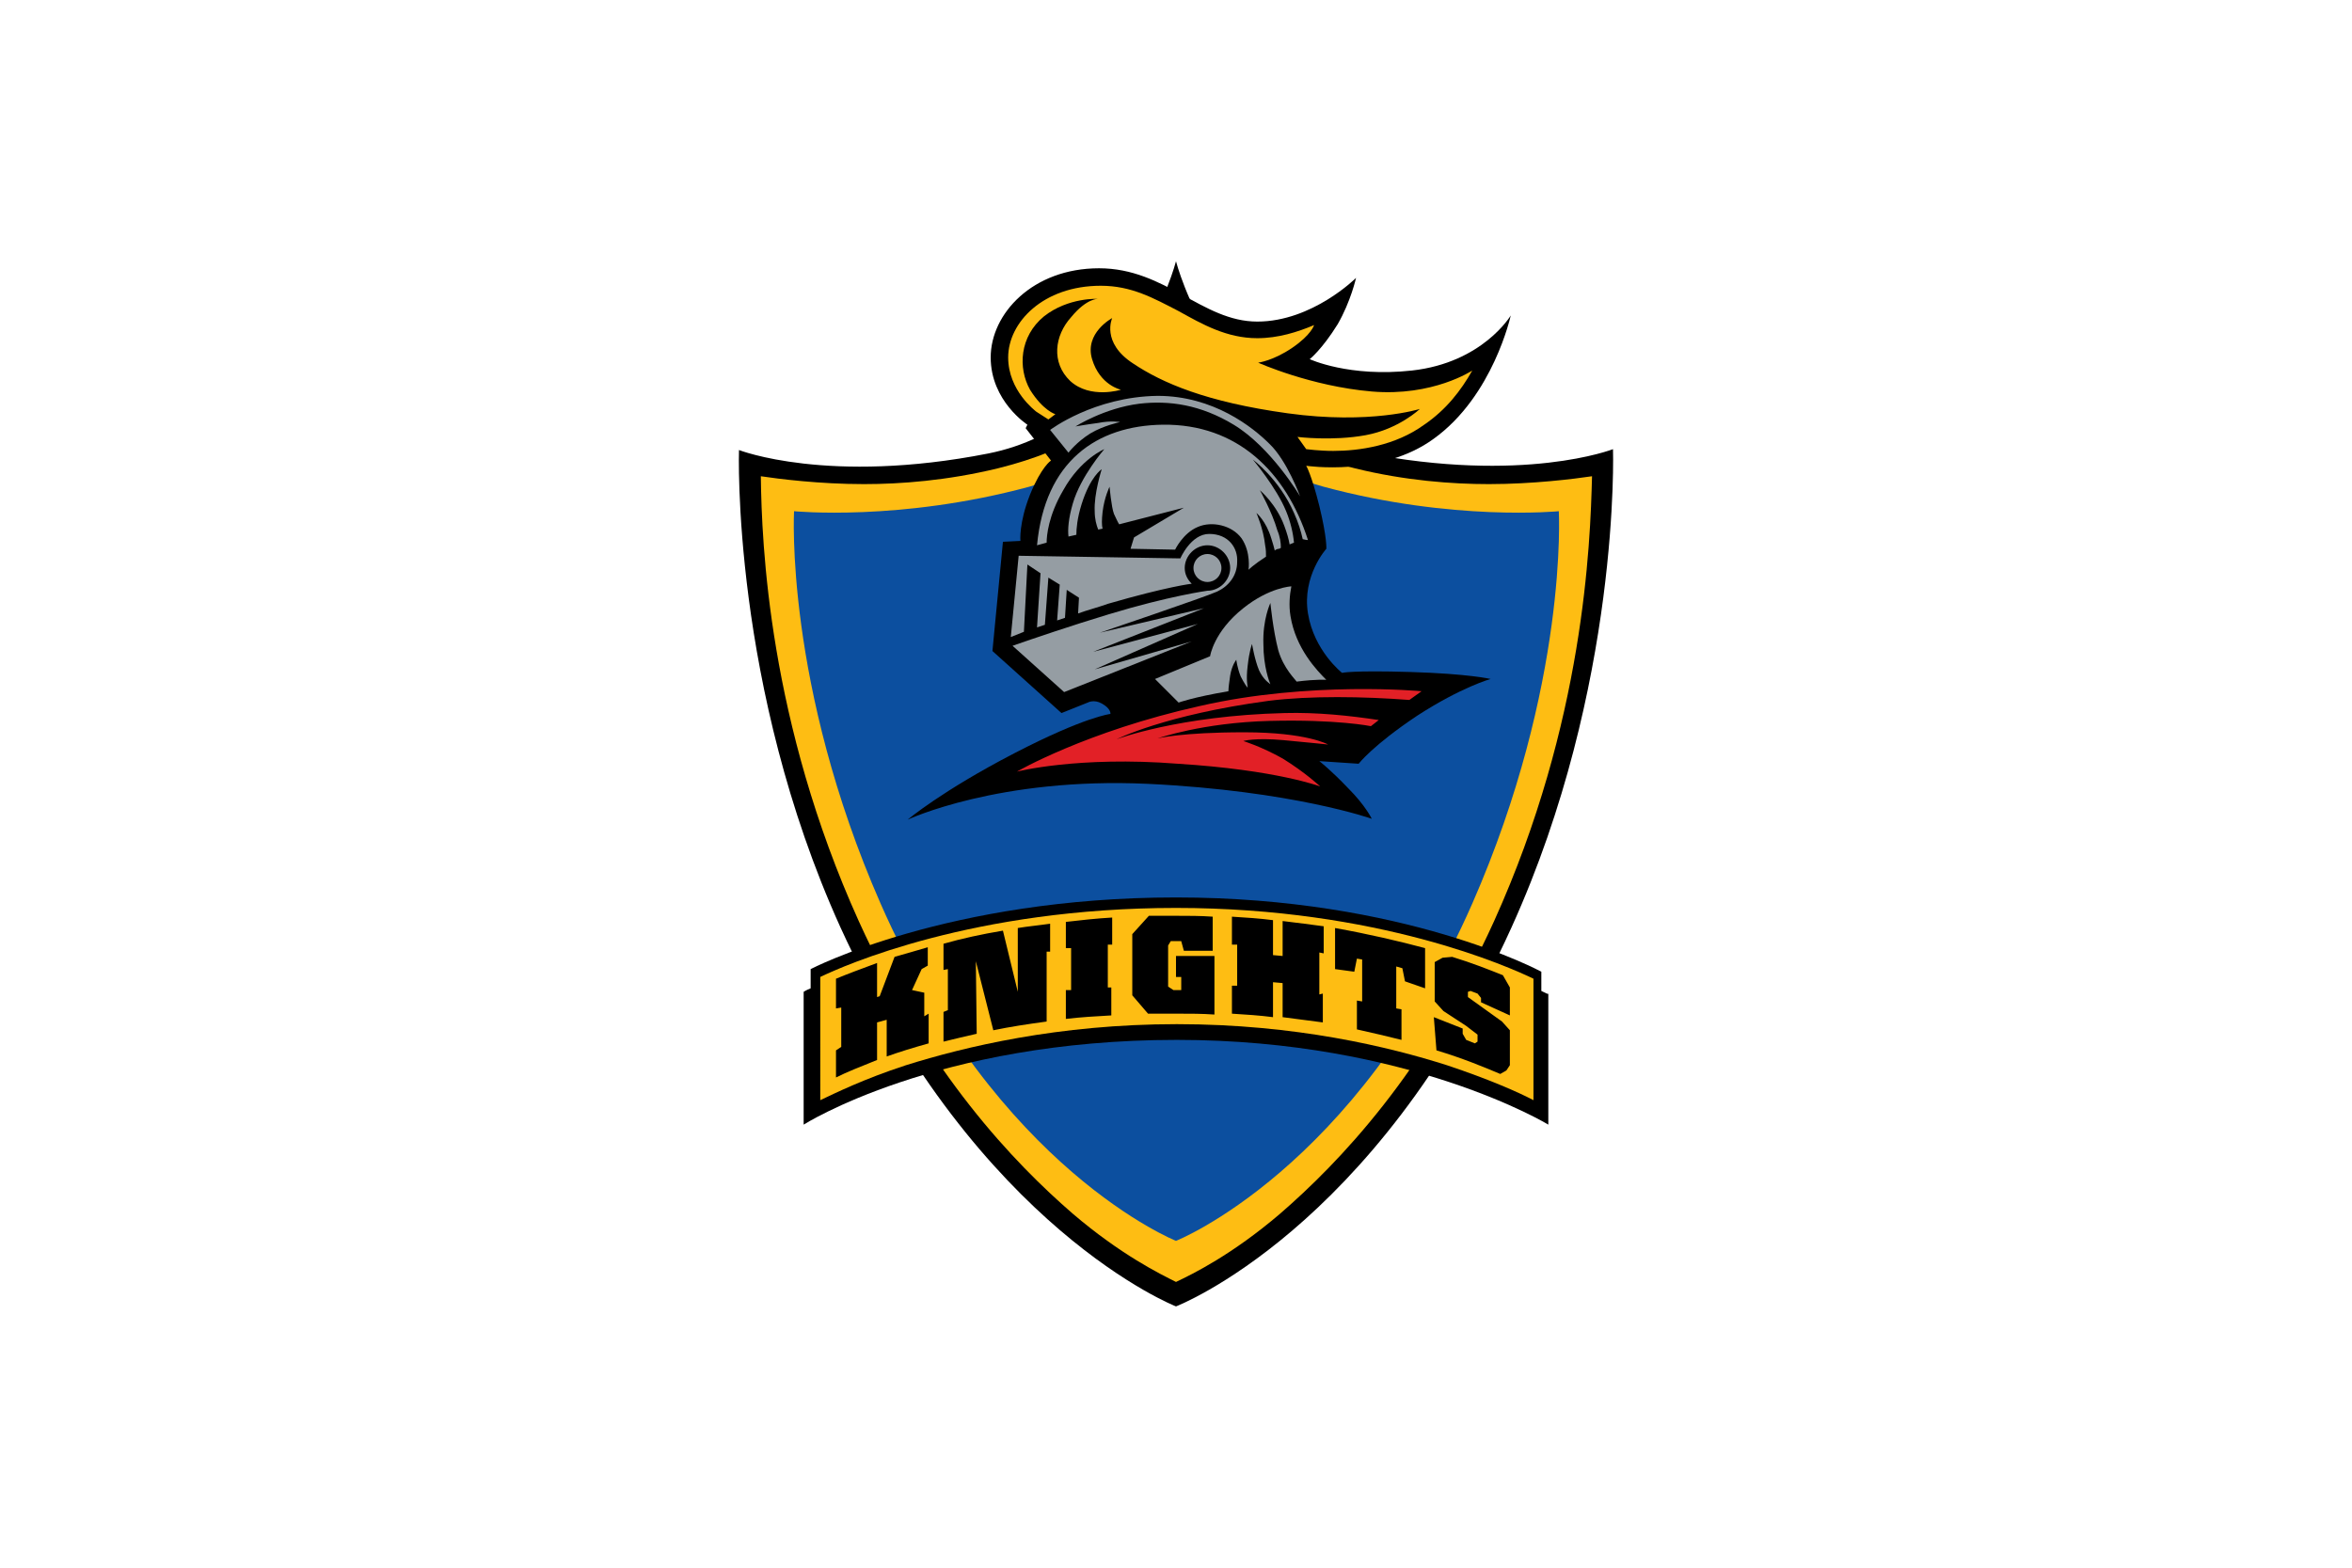 <svg xmlns="http://www.w3.org/2000/svg" height="800" width="1200" viewBox="-15.004 -29.9 130.038 179.4"><path d="M50.014 0s4.8 18.7 21.5 21.9c18.3 3.6 28.5-.4 28.5-.4s.9 27.1-11.6 54.7c-15.7 34.7-38.4 43.4-38.4 43.4s-22.6-8.8-38.4-43.4C-.886 48.6.014 21.6.014 21.6s10.2 4 28.5.4c16.7-3.3 21.5-22 21.5-22"/><path d="M50.014 116.8c1.9-.9 6.4-3.1 11.9-7.8 6.7-5.8 16.6-16.1 24.5-33.5 10.3-22.8 11-43.1 11.2-50.9-2 .3-6.8.9-11.8.9-4.2 0-9.6-.4-15.3-1.8-8.7-2.1-13.3-5.4-18-12.6-1-1.5-1.8-3-2.5-4.4-.6 1.4-1.4 2.9-2.4 4.4-4.7 7.2-9.2 10.4-18 12.6-5.8 1.4-11.1 1.8-15.3 1.8-5.1 0-9.8-.6-11.8-.9.1 7.8.9 28.1 11.2 50.9 7.9 17.4 17.8 27.7 24.5 33.5 5.5 4.7 10 6.9 11.8 7.8" fill="#FEBD13"/><path d="M50.014 11.9s-1.5 9.7-16.8 13.9c-14.8 4-26.9 2.8-26.9 2.8s-1.1 19.8 9.9 44.9c13.4 30.5 33.8 38.6 33.8 38.6s20.5-8.1 33.9-38.6c11-25.1 9.9-44.9 9.9-44.9s-12.1 1.2-26.9-2.8c-15.3-4.2-16.8-13.9-16.9-13.9" fill="#0C4F9F"/><path d="M67.214 32.9s-2.8 3.1-2.1 7.4c.7 4.3 3.9 6.8 3.9 6.8s1.1-.3 7.8-.1c6.7.2 9.2.8 9.2.8s-3.3.9-8.4 4.2c-5.1 3.4-6.7 5.5-6.7 5.5l-4.5-.3s1.3 1 3.3 3.1c2 2 2.7 3.5 2.7 3.5s-9-3.2-25.6-4c-17.1-.8-27.5 4.1-27.5 4.1s3.9-3.3 12.2-7.6c8.1-4.2 11-4.5 11-4.5s.1-.6-1-1.2c-.9-.5-1.6-.1-1.6-.1l-3 1.2-7.9-7.1 1.2-12.5 2-.1s-.2-2 1.1-5.3c1.3-3.2 2.4-3.9 2.4-3.9l-2.9-3.7.2-.4s-4.2-2.7-4.2-7.7S33.614.8 41.214.8c7.6 0 11.8 6.1 18.1 6.1 6.3 0 11.3-5 11.3-5s-.6 2.7-2.1 5.3c-1.8 2.9-3.2 4-3.2 4s4.5 2.1 11.7 1.3c8.1-.9 11.3-6.3 11.3-6.3s-2 9.2-8.8 14.1c-6 4.4-14.6 3.1-14.6 3.1s.6 1 1.5 4.6c.9 3.7.8 4.9.8 4.9z"/><g transform="translate(-2.386 -2.9)"><circle r="1.6" cy="38" cx="56" fill="#959DA3"/><path d="M56.2 34.1c-2.1 0-3.3 2.8-3.3 2.8l-18.5-.3-.9 9.3 1.5-.6.4-7.7 1.5 1-.4 6.2.9-.3.4-5.4 1.3.8-.3 4.1.9-.3.2-3.2 1.4.9-.1 1.8c1.1-.4 2.3-.7 3.4-1.1 6.9-2 9.6-2.3 9.6-2.3-.5-.5-.8-1.1-.8-1.8 0-1.4 1.2-2.6 2.6-2.6 1.4 0 2.6 1.2 2.6 2.6 0 1.4-1.2 2.6-2.6 2.6 0 0-4.4.6-11.3 2.7-4.3 1.3-8.4 2.7-11 3.6l5.9 5.3 14.6-5.8-11.1 3.2 11.8-5.2-12 3.2 12.7-5-11.9 2.8s12.1-4.1 13.4-4.7c1.3-.6 2.3-1.8 2.3-3.4.1-1.6-1-3.2-3.2-3.2z" fill="#959DA3"/><path d="M64.8 54.6c-12.1.3-19.2 3-19.2 3s5.5-2.8 17.4-4.4c4.8-.6 10.8-.5 16.1-.1l1.4-1s-12.8-1.2-25.4 1.7c-13 2.9-20.9 7.5-20.9 7.5s7-1.8 18.4-.9c11.3.7 16.3 2.6 16.3 2.6s-1.7-1.6-4.3-3.2c-2.5-1.4-4.5-2-4.5-2s1.3-.4 4.6-.1c3.2.3 5.1.5 5.1.5s-2.4-1.4-9.6-1.4c-7.2 0-9.9.7-9.9.7s5.1-1.8 12.8-2c7.7-.2 11.6.6 11.6.6l.9-.7c-3.3-.5-7-.9-10.8-.8z" fill="#E22026"/><path d="M69.6 50.8c-1.1-1.1-3.5-3.6-4.1-7.3-.2-1.2-.1-2.4.1-3.4 0 0-2.5.1-5.5 2.5-3.4 2.7-3.8 5.5-3.8 5.5L50 50.7l2.7 2.7s1.6-.6 5.7-1.3c0-.4.1-1.1.2-1.8.2-1.2.7-1.8.7-1.8s.1.9.5 1.9c.4.8.7 1.2.8 1.3 0-.2-.2-.9 0-2.5.2-1.8.5-2.5.5-2.5s.3 1.8.8 3c.5 1.1 1.2 1.5 1.3 1.6-.1-.2-.8-2-.8-4.6-.1-2.8.8-4.7.8-4.7s.3 3.1.9 5.4c.6 2.1 2 3.4 2.1 3.6 2.4-.3 3.4-.2 3.4-.2zm-29.5-26L38 22.2s5-3.8 12.3-3.9c6.4 0 10.9 3.6 12.8 5.5 2 1.9 3.5 6 3.5 6s-3.3-5.6-7.6-8.2c-3.8-2.3-7.4-2.8-10.8-2.4-4 .5-7.3 2.6-7.3 2.6s1.1-.2 2.6-.4c1.5-.3 2.5-.1 2.5-.1s-1.9.4-3.4 1.3c-1.6 1-2.5 2.2-2.5 2.2z" fill="#959DA3"/><path d="M66.3 23s4 .5 7.8-.2 6.2-3 6.2-3-5.7 1.8-15.1.5c-9.4-1.3-14.4-3.5-17.7-5.7-3.7-2.4-2.4-5.2-2.4-5.2s-3.2 1.7-2.3 4.7c.9 3 3.3 3.5 3.3 3.5s-3.5 1.1-5.8-1c-2.2-2.1-1.8-5.2.1-7.3 1.8-2.2 3.1-2.1 3.1-2.1s-3.4-.2-6.2 2c-2.8 2.3-3 5.9-1.6 8.4 1.5 2.4 2.9 2.8 2.9 2.8l-.8.6-1.4-.9c-.1-.1-3.2-2.4-3.2-6.2 0-4 4-8.2 10.6-8.2 3.5 0 6 1.4 8.9 2.9 2.7 1.5 5.5 3.1 9 3.1 2.4 0 4.6-.7 6.5-1.5 0 0-.3 1.1-2.5 2.6s-3.9 1.7-3.9 1.7 6 2.7 13 3.3c7 .6 11.5-2.4 11.5-2.4-1.3 2.3-3 4.5-5.5 6.2-3.3 2.4-7.4 3-10.4 3-1.6 0-3.1-.2-3.1-.2z" fill="#FEBD13"/><path d="M67.5 34.8C65 27 59.4 21.5 50.9 21.6c-7.6.1-13.5 4.2-14.4 13.8l1.1-.3c0-.8.2-3.1 1.9-6 2-3.6 4.7-4.7 4.7-4.7s-2.7 3.1-3.6 6.2c-.5 1.7-.6 3-.5 3.8l.9-.2c0-.7.1-1.9.6-3.5 1-3.2 2.3-4 2.3-4s-.9 2.8-.8 4.8c0 .9.2 1.6.4 2.1l.5-.1c-.1-.4-.1-1 0-1.9.2-1.7.8-2.9.8-2.9s.2 2.3.5 3.1c.2.4.4.9.6 1.2l7.4-1.9-5.7 3.4-.4 1.3 5.1.1s.9-1.9 2.6-2.6c1.6-.7 3.9-.2 5 1.3 1.1 1.6.8 3.6.8 3.6s.6-.6 2-1.5c0-.4 0-.8-.1-1.3-.2-1.9-1-3.7-1-3.7s1.1.9 1.7 2.9c.2.6.3 1 .4 1.4.1-.1.3-.2.5-.2.1 0 .1-.1.2-.1 0-.6-.1-1.3-.4-2-.6-2.1-2-4.6-2-4.6s1.9 1.6 2.8 4.1c.3.8.5 1.5.6 2.1.2-.1.3-.1.5-.2-.1-1.1-.4-2.4-.9-3.6-1.1-2.7-3.8-5.9-3.8-5.9s3 2.2 4.7 6.1c.5 1.1.8 2.1 1 3 .4.1.6.1.6.1z" fill="#959DA3"/></g><path d="M91.814 83.5v-2.2s-15.6-8.5-41.8-8.5c-26.1 0-41.8 8.2-41.8 8.2v2.2c-.5.2-.8.4-.8.4v15.2s15.2-9.7 42.7-9.7c26.6 0 42.5 9.7 42.5 9.7v-15c0 .1-.2 0-.8-.3z"/><path d="M9.314 81.9c2.7-1.3 17.5-7.9 40.7-7.9 23.2 0 38.2 6.8 40.9 8.1V96c-1.7-.9-5.1-2.4-9.9-4-6.6-2.1-17.3-4.7-30.9-4.7-13.6 0-24.3 2.6-31 4.7-4.9 1.6-8.1 3.2-9.8 4z" fill="#FEBD13"/><path d="M35.614 78.9v-3.1c-1.3.2-2.5.3-3.7.5v7.3l-1.7-7c-2.4.4-4.7.9-6.8 1.5v3l.5-.1v4.7l-.5.2v3.4c1.2-.3 2.5-.6 3.8-.9l-.1-8.3 2 7.9c1.9-.4 3.9-.7 6.1-1v-8h.4zm6.6 4.2v-4.9h.5v-3.1c-1.8.1-3.6.3-5.3.5v3h.6v4.8h-.6v3.3c1.7-.2 3.4-.3 5.2-.4v-3.2zm-21 3.3v-2.7l-1.4-.3 1.1-2.4.7-.4v-2.1c-1.4.4-2.7.8-3.8 1.1l-1.7 4.5-.3.1v-3.9c-1.9.7-3.5 1.3-4.7 1.8v3.4l.6-.1v4.5l-.6.4v3.1c1.2-.6 2.7-1.2 4.7-2v-4.3l1.1-.3V91c1.4-.5 3-1 4.8-1.5v-3.4zm28.8-7v2.5h.6v1.5h-.9l-.6-.4v-4.7l.3-.5h1.2l.3 1.1h3.3V75c-1.4-.1-2.8-.1-4.2-.1h-3.1l-1.9 2.1v7l1.8 2.1h3.3c1.5 0 2.9 0 4.3.1v-6.7h-4.4zm16.4 4.5v-4.8l.5.1v-3.1c-1.5-.2-3-.4-4.7-.6v4l-1.1-.1v-4c-1.5-.2-3.1-.3-4.7-.4v3.2h.6v4.7h-.6v3.2c1.6.1 3.2.2 4.7.4v-4l1.1.1v3.9c1.6.2 3.1.4 4.6.6v-3.3zm21.8 8.1v-4l-.9-1-3.9-2.8v-.6l.3-.1.8.3.4.5v.5l3.3 1.5v-3.2l-.8-1.4c-1.5-.6-3.5-1.4-5.8-2.1l-1.1.1-.9.5v4.5l1 1.1 2.6 1.7 1.3 1v.8l-.3.2-1-.4-.4-.7v-.6l-3.3-1.3.3 3.8c3 .9 5.4 1.9 7.3 2.7l.7-.4zm-13-6.5v-4.8l.7.2.3 1.5 2.3.8v-4.6c-3-.8-6.4-1.6-10.3-2.3V81l2.2.3.3-1.5.6.1v4.8l-.6-.1v3.3c1.8.4 3.5.8 5.1 1.2v-3.5z"/></svg>